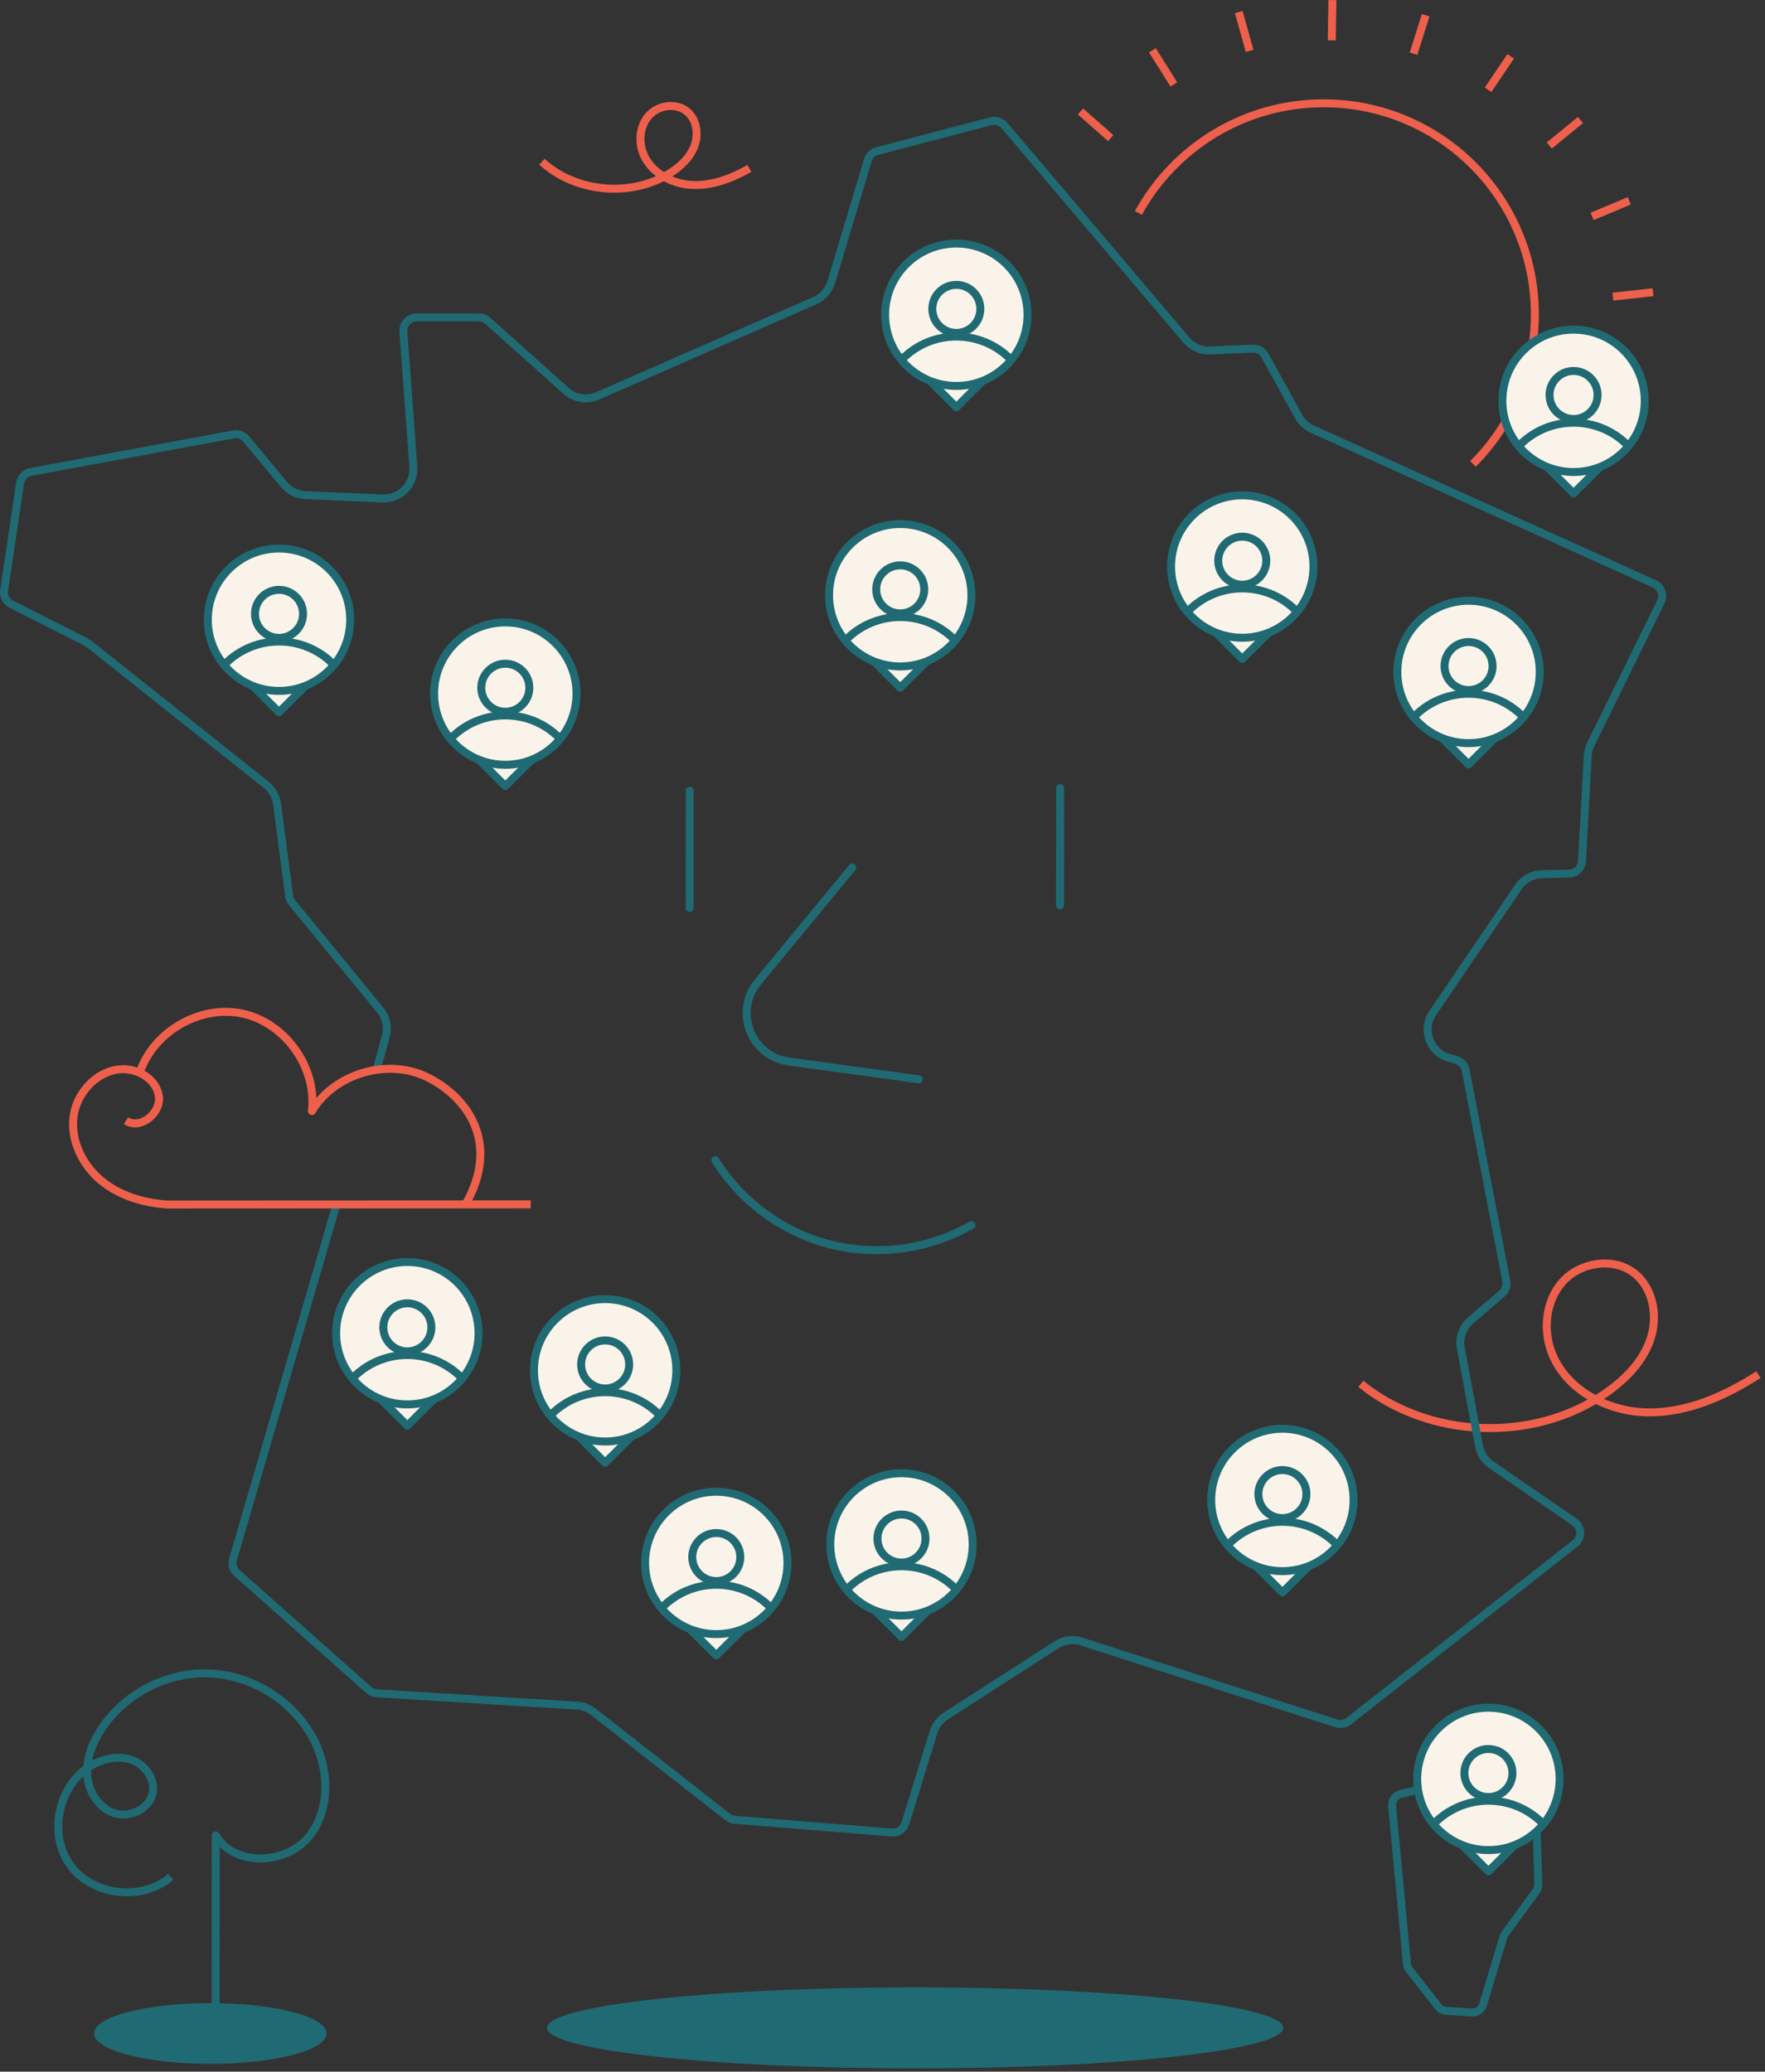 <svg width="443" height="520" viewBox="0 0 443 520" fill="none" xmlns="http://www.w3.org/2000/svg">
<rect x="0" y="0" width="443" height="520" fill="#333333" stroke="none"/>
<path d="M188.094 42.269C183.614 44.815 178.579 46.734 173.436 46.414C168.292 46.095 163.094 43.097 161.327 38.255C160.158 35.031 160.735 31.102 163.173 28.691C165.611 26.279 169.913 25.827 172.512 28.055C174.918 30.104 175.397 33.833 174.242 36.782C173.087 39.73 170.605 41.977 167.907 43.626C158.137 49.595 144.489 48.304 136.01 40.603" stroke="#EE604C" stroke-width="2" stroke-linejoin="round"/>
<path d="M441.355 345.034C433.063 350.377 423.621 354.594 413.753 354.519C403.885 354.444 393.613 349.268 389.729 340.195C387.14 334.156 387.836 326.576 392.244 321.694C396.643 316.814 404.821 315.502 410.058 319.479C414.89 323.147 416.186 330.228 414.298 335.991C412.409 341.754 407.896 346.307 402.901 349.754C384.841 362.213 358.599 361.183 341.563 347.351" stroke="#EE604C" stroke-width="2" stroke-linejoin="round"/>
<path d="M243.822 307.51C233.212 313.59 220.222 315.37 208.372 312.36C196.522 309.35 185.952 301.59 179.532 291.18" stroke="#206A73" stroke-width="2" stroke-linecap="round" stroke-linejoin="round"/>
<path d="M213.912 217.75L190.212 246.5C184.112 253.91 188.502 265.14 198.002 266.44L230.592 270.91" stroke="#206A73" stroke-width="2" stroke-linecap="round" stroke-linejoin="round"/>
<path d="M266.092 197.83C266.092 207.64 266.082 217.45 266.072 227.25" stroke="#206A73" stroke-width="2" stroke-linecap="round" stroke-linejoin="round"/>
<path d="M173.122 198.49C173.122 208.3 173.112 218.11 173.102 227.91" stroke="#206A73" stroke-width="2" stroke-linecap="round" stroke-linejoin="round"/>
<path d="M229.689 519.17C280.72 519.17 322.089 514.617 322.089 509C322.089 503.383 280.72 498.83 229.689 498.83C178.658 498.83 137.289 503.383 137.289 509C137.289 514.617 178.658 519.17 229.689 519.17Z" fill="#206A73"/>
<path d="M42.872 471.09C35.612 477.37 23.022 475.83 17.492 467.98C11.962 460.13 14.752 447.75 23.122 443.04C26.172 441.32 29.952 440.57 33.232 441.81C36.512 443.05 38.992 446.6 38.312 450.04C37.522 454.06 32.582 456.38 28.692 455.11C24.802 453.84 22.242 449.79 21.912 445.71C21.582 441.63 23.132 437.58 25.352 434.14C31.132 425.21 41.782 419.65 52.412 420.03C63.042 420.41 73.272 426.7 78.402 436.02C82.742 443.9 83.122 454.52 77.252 461.33C71.392 468.15 58.742 468.44 54.152 460.71C54.132 477.47 54.112 494.23 54.092 510.99" stroke="#206A73" stroke-width="2" stroke-linejoin="round"/>
<path d="M52.799 518.029C68.921 518.029 81.989 514.617 81.989 510.409C81.989 506.201 68.921 502.789 52.799 502.789C36.678 502.789 23.609 506.201 23.609 510.409C23.609 514.617 36.678 518.029 52.799 518.029Z" fill="#206A73"/>
<path d="M94.53 268.501L96.79 260.281C97.48 257.931 96.96 255.381 95.4 253.491L73.3 226.561C72.91 226.061 72.64 225.491 72.57 224.881L69.55 201.831C69.3 199.921 68.32 198.181 66.81 196.981L22.65 161.861C22.26 161.551 21.83 161.281 21.39 161.051L2.82 151.641C1.54 150.981 0.83 149.601 1.04 148.181L5.05 121.231C5.26 119.841 6.33 118.711 7.72 118.451L58.62 109.041C59.8 108.831 61.01 109.251 61.79 110.191L71.27 121.601C72.61 123.211 74.57 124.181 76.66 124.271L96.02 125.111C100.46 125.301 104.07 121.581 103.74 117.151L101.24 83.221C101.19 82.301 101.5 81.411 102.13 80.731C102.76 80.051 103.62 79.661 104.57 79.661H120.22C121.03 79.661 121.82 79.971 122.45 80.531L142.06 98.101C144.23 100.041 147.33 100.541 149.99 99.371L204.52 75.461C206.51 74.591 208.02 72.881 208.65 70.791L217.83 40.161C218.14 39.061 219.04 38.191 220.16 37.911L248.71 30.441C249.94 30.101 251.25 30.521 252.09 31.491L297.78 85.361C299.26 87.111 301.47 88.071 303.77 87.971L314.4 87.501C315.66 87.421 316.86 88.101 317.47 89.201L325.95 104.551C326.72 105.951 327.93 107.061 329.39 107.721L415.24 146.551C416.08 146.921 416.71 147.601 417 148.461C417.31 149.301 417.26 150.241 416.87 151.031L399.27 186.821C398.83 187.721 398.57 188.691 398.52 189.691L397.06 216.181C396.96 217.911 395.54 219.271 393.78 219.301L387.13 219.401C384.71 219.441 382.46 220.651 381.1 222.651L359.62 254.241C356.76 258.441 358.87 264.201 363.77 265.561L365.48 266.041C366.71 266.381 367.63 267.381 367.87 268.611L378.07 321.561C378.28 322.741 377.86 323.951 376.94 324.731L369.13 331.411C367.12 333.131 366.17 335.801 366.66 338.411L371.21 362.901C371.57 364.831 372.68 366.541 374.3 367.661L395.2 382.041C396.07 382.641 396.59 383.611 396.62 384.661C396.67 385.711 396.2 386.731 395.36 387.391L338.5 432.031C337.61 432.711 336.48 432.921 335.43 432.581L271.43 412.031C269.32 411.351 267.01 411.651 265.14 412.861L237.36 430.751C235.89 431.701 234.8 433.131 234.29 434.801L227.25 457.641C226.78 459.131 225.36 460.101 223.82 459.971L184.45 456.771C183.79 456.721 183.17 456.481 182.67 456.091L148.92 429.671C147.74 428.741 146.3 428.201 144.8 428.111L94.55 425.031C93.82 424.981 93.11 424.691 92.56 424.191L59.48 394.831C58.51 393.991 58.14 392.651 58.48 391.421L84.61 301.811" stroke="#206A73" stroke-width="2" stroke-linejoin="round"/>
<path fill-rule="evenodd" clip-rule="evenodd" d="M369.679 446.01L371.659 435.86C371.949 434.47 373.199 433.5 374.609 433.61L382.359 434.23C383.789 434.34 384.889 435.51 384.939 436.92L386.109 472.91C386.129 473.53 385.929 474.14 385.579 474.65L377.479 485.77L372.239 503.16C371.869 504.39 370.699 505.23 369.399 505.14L362.969 504.72C362.159 504.68 361.429 504.28 360.949 503.64L353.689 494.33C353.379 493.91 353.159 493.41 353.119 492.88L349.419 453.26C349.309 451.87 350.209 450.6 351.579 450.29L369.689 446.02L369.679 446.01Z" stroke="#206A73" stroke-width="2" stroke-linejoin="round"/>
<path d="M34.852 269.92C37.952 259.32 49.871 252.15 60.691 254.38C71.511 256.61 79.621 267.91 78.281 278.87C84.011 269.38 97.412 265.49 107.332 270.42C117.252 275.36 125.682 286.83 116.852 302.3" stroke="#EE604C" stroke-width="2" stroke-linejoin="round"/>
<path d="M133.201 302.299L42.041 302.339C36.011 301.949 30.002 300.169 25.361 296.309C20.721 292.449 17.712 286.359 18.451 280.359C19.192 274.359 24.151 268.879 30.172 268.399C34.481 268.059 39.231 270.819 39.861 275.099C40.492 279.379 35.272 283.639 31.622 281.319" stroke="#EE604C" stroke-width="2" stroke-linejoin="round"/>
<path d="M380.041 463.271L373.581 469.731L367.131 463.271" fill="#FAF3E9"/>
<path d="M380.041 463.271L373.581 469.731L367.131 463.271" stroke="#206A73" stroke-width="2" stroke-linejoin="round"/>
<path d="M373.581 464.381C383.45 464.381 391.451 456.38 391.451 446.511C391.451 436.641 383.45 428.641 373.581 428.641C363.712 428.641 355.711 436.641 355.711 446.511C355.711 456.38 363.712 464.381 373.581 464.381Z" fill="#FAF3E9" stroke="#206A73" stroke-width="2" stroke-linejoin="round"/>
<path d="M373.581 451.07C376.911 451.07 379.611 448.37 379.611 445.04C379.611 441.709 376.911 439.01 373.581 439.01C370.251 439.01 367.551 441.709 367.551 445.04C367.551 448.37 370.251 451.07 373.581 451.07Z" stroke="#206A73" stroke-width="2" stroke-linejoin="round"/>
<path d="M387.091 457.58C379.631 450.12 367.541 450.12 360.081 457.58" stroke="#206A73" stroke-width="2" stroke-linejoin="round"/>
<path d="M186.24 409.069L179.78 415.519L173.33 409.069" fill="#FAF3E9"/>
<path d="M186.24 409.069L179.78 415.519L173.33 409.069" stroke="#206A73" stroke-width="2" stroke-linejoin="round"/>
<path d="M179.78 410.17C189.649 410.17 197.65 402.169 197.65 392.3C197.65 382.43 189.649 374.43 179.78 374.43C169.911 374.43 161.91 382.43 161.91 392.3C161.91 402.169 169.911 410.17 179.78 410.17Z" fill="#FAF3E9" stroke="#206A73" stroke-width="2" stroke-linejoin="round"/>
<path d="M179.78 396.86C183.11 396.86 185.81 394.16 185.81 390.83C185.81 387.5 183.11 384.8 179.78 384.8C176.45 384.8 173.75 387.5 173.75 390.83C173.75 394.16 176.45 396.86 179.78 396.86Z" stroke="#206A73" stroke-width="2" stroke-linejoin="round"/>
<path d="M193.29 403.379C185.83 395.919 173.74 395.919 166.28 403.379" stroke="#206A73" stroke-width="2" stroke-linejoin="round"/>
<path d="M232.725 404.422L226.265 410.872L219.815 404.422" fill="#FAF3E9"/>
<path d="M232.725 404.422L226.265 410.872L219.815 404.422" stroke="#206A73" stroke-width="2" stroke-linejoin="round"/>
<path d="M226.265 405.521C236.134 405.521 244.135 397.521 244.135 387.651C244.135 377.782 236.134 369.781 226.265 369.781C216.395 369.781 208.395 377.782 208.395 387.651C208.395 397.521 216.395 405.521 226.265 405.521Z" fill="#FAF3E9" stroke="#206A73" stroke-width="2" stroke-linejoin="round"/>
<path d="M226.264 392.211C229.595 392.211 232.294 389.512 232.294 386.181C232.294 382.851 229.595 380.151 226.264 380.151C222.934 380.151 220.234 382.851 220.234 386.181C220.234 389.512 222.934 392.211 226.264 392.211Z" stroke="#206A73" stroke-width="2" stroke-linejoin="round"/>
<path d="M239.775 398.732C232.315 391.272 220.225 391.272 212.765 398.732" stroke="#206A73" stroke-width="2" stroke-linejoin="round"/>
<path d="M158.346 360.724L151.886 367.174L145.436 360.724" fill="#FAF3E9"/>
<path d="M158.346 360.724L151.886 367.174L145.436 360.724" stroke="#206A73" stroke-width="2" stroke-linejoin="round"/>
<path d="M151.886 361.824C161.755 361.824 169.756 353.823 169.756 343.954C169.756 334.085 161.755 326.084 151.886 326.084C142.016 326.084 134.016 334.085 134.016 343.954C134.016 353.823 142.016 361.824 151.886 361.824Z" fill="#FAF3E9" stroke="#206A73" stroke-width="2" stroke-linejoin="round"/>
<path d="M151.886 348.514C155.216 348.514 157.916 345.814 157.916 342.484C157.916 339.154 155.216 336.454 151.886 336.454C148.555 336.454 145.856 339.154 145.856 342.484C145.856 345.814 148.555 348.514 151.886 348.514Z" stroke="#206A73" stroke-width="2" stroke-linejoin="round"/>
<path d="M165.396 355.034C157.936 347.574 145.846 347.574 138.386 355.034" stroke="#206A73" stroke-width="2" stroke-linejoin="round"/>
<path d="M318.256 158.977L311.796 165.427L305.346 158.977" fill="#FAF3E9"/>
<path d="M318.256 158.977L311.796 165.427L305.346 158.977" stroke="#206A73" stroke-width="2" stroke-linejoin="round"/>
<path d="M311.796 160.076C321.665 160.076 329.666 152.075 329.666 142.206C329.666 132.337 321.665 124.336 311.796 124.336C301.927 124.336 293.926 132.337 293.926 142.206C293.926 152.075 301.927 160.076 311.796 160.076Z" fill="#FAF3E9" stroke="#206A73" stroke-width="2" stroke-linejoin="round"/>
<path d="M311.796 146.766C315.126 146.766 317.826 144.066 317.826 140.736C317.826 137.406 315.126 134.706 311.796 134.706C308.466 134.706 305.766 137.406 305.766 140.736C305.766 144.066 308.466 146.766 311.796 146.766Z" stroke="#206A73" stroke-width="2" stroke-linejoin="round"/>
<path d="M325.306 153.286C317.846 145.826 305.756 145.826 298.296 153.286" stroke="#206A73" stroke-width="2" stroke-linejoin="round"/>
<path d="M328.33 393.265L321.87 399.715L315.42 393.265" fill="#FAF3E9"/>
<path d="M328.33 393.265L321.87 399.715L315.42 393.265" stroke="#206A73" stroke-width="2" stroke-linejoin="round"/>
<path d="M321.87 394.365C331.739 394.365 339.74 386.364 339.74 376.495C339.74 366.626 331.739 358.625 321.87 358.625C312.001 358.625 304 366.626 304 376.495C304 386.364 312.001 394.365 321.87 394.365Z" fill="#FAF3E9" stroke="#206A73" stroke-width="2" stroke-linejoin="round"/>
<path d="M321.87 381.054C325.2 381.054 327.9 378.354 327.9 375.024C327.9 371.694 325.2 368.994 321.87 368.994C318.54 368.994 315.84 371.694 315.84 375.024C315.84 378.354 318.54 381.054 321.87 381.054Z" stroke="#206A73" stroke-width="2" stroke-linejoin="round"/>
<path d="M335.38 387.574C327.92 380.114 315.83 380.114 308.37 387.574" stroke="#206A73" stroke-width="2" stroke-linejoin="round"/>
<path d="M108.691 351.409L102.241 357.859L95.781 351.409" fill="#FAF3E9"/>
<path d="M108.691 351.409L102.241 357.859L95.781 351.409" stroke="#206A73" stroke-width="2" stroke-linejoin="round"/>
<path d="M102.241 352.51C112.11 352.51 120.111 344.509 120.111 334.64C120.111 324.77 112.11 316.77 102.241 316.77C92.372 316.77 84.371 324.77 84.371 334.64C84.371 344.509 92.372 352.51 102.241 352.51Z" fill="#FAF3E9" stroke="#206A73" stroke-width="2" stroke-linejoin="round"/>
<path d="M102.241 339.2C105.571 339.2 108.271 336.5 108.271 333.17C108.271 329.839 105.571 327.14 102.241 327.14C98.911 327.14 96.211 329.839 96.211 333.17C96.211 336.5 98.911 339.2 102.241 339.2Z" stroke="#206A73" stroke-width="2" stroke-linejoin="round"/>
<path d="M115.741 345.709C108.281 338.249 96.191 338.249 88.731 345.709" stroke="#206A73" stroke-width="2" stroke-linejoin="round"/>
<path d="M375.053 185.422L368.593 191.882L362.133 185.422" fill="#FAF3E9"/>
<path d="M375.053 185.422L368.593 191.882L362.133 185.422" stroke="#206A73" stroke-width="2" stroke-linejoin="round"/>
<path d="M368.593 186.532C378.463 186.532 386.463 178.531 386.463 168.662C386.463 158.793 378.463 150.792 368.593 150.792C358.724 150.792 350.723 158.793 350.723 168.662C350.723 178.531 358.724 186.532 368.593 186.532Z" fill="#FAF3E9" stroke="#206A73" stroke-width="2" stroke-linejoin="round"/>
<path d="M368.593 173.212C371.924 173.212 374.623 170.513 374.623 167.182C374.623 163.852 371.924 161.152 368.593 161.152C365.263 161.152 362.563 163.852 362.563 167.182C362.563 170.513 365.263 173.212 368.593 173.212Z" stroke="#206A73" stroke-width="2" stroke-linejoin="round"/>
<path d="M382.093 179.733C374.633 172.273 362.543 172.273 355.083 179.733" stroke="#206A73" stroke-width="2" stroke-linejoin="round"/>
<path d="M76.49 172.319L70.03 178.769L63.58 172.319" fill="#FAF3E9"/>
<path d="M76.49 172.319L70.03 178.769L63.58 172.319" stroke="#206A73" stroke-width="2" stroke-linejoin="round"/>
<path d="M70.03 173.42C79.9 173.42 87.9 165.419 87.9 155.55C87.9 145.68 79.9 137.68 70.03 137.68C60.161 137.68 52.16 145.68 52.16 155.55C52.16 165.419 60.161 173.42 70.03 173.42Z" fill="#FAF3E9" stroke="#206A73" stroke-width="2" stroke-linejoin="round"/>
<path d="M70.03 160.11C73.361 160.11 76.06 157.41 76.06 154.08C76.06 150.75 73.361 148.05 70.03 148.05C66.7 148.05 64 150.75 64 154.08C64 157.41 66.7 160.11 70.03 160.11Z" stroke="#206A73" stroke-width="2" stroke-linejoin="round"/>
<path d="M83.54 166.619C76.08 159.159 63.99 159.159 56.53 166.619" stroke="#206A73" stroke-width="2" stroke-linejoin="round"/>
<path d="M133.287 190.865L126.827 197.315L120.377 190.865" fill="#FAF3E9"/>
<path d="M133.287 190.865L126.827 197.315L120.377 190.865" stroke="#206A73" stroke-width="2" stroke-linejoin="round"/>
<path d="M126.827 191.966C136.696 191.966 144.697 183.965 144.697 174.096C144.697 164.226 136.696 156.226 126.827 156.226C116.957 156.226 108.957 164.226 108.957 174.096C108.957 183.965 116.957 191.966 126.827 191.966Z" fill="#FAF3E9" stroke="#206A73" stroke-width="2" stroke-linejoin="round"/>
<path d="M126.827 178.656C130.157 178.656 132.857 175.956 132.857 172.626C132.857 169.295 130.157 166.596 126.827 166.596C123.496 166.596 120.797 169.295 120.797 172.626C120.797 175.956 123.496 178.656 126.827 178.656Z" stroke="#206A73" stroke-width="2" stroke-linejoin="round"/>
<path d="M140.337 185.165C132.877 177.705 120.787 177.705 113.327 185.165" stroke="#206A73" stroke-width="2" stroke-linejoin="round"/>
<path d="M232.412 166.176L225.952 172.626L219.502 166.176" fill="#FAF3E9"/>
<path d="M232.412 166.176L225.952 172.626L219.502 166.176" stroke="#206A73" stroke-width="2" stroke-linejoin="round"/>
<path d="M225.952 167.276C235.821 167.276 243.822 159.275 243.822 149.406C243.822 139.537 235.821 131.536 225.952 131.536C216.082 131.536 208.082 139.537 208.082 149.406C208.082 159.275 216.082 167.276 225.952 167.276Z" fill="#FAF3E9" stroke="#206A73" stroke-width="2" stroke-linejoin="round"/>
<path d="M225.952 153.966C229.282 153.966 231.982 151.267 231.982 147.936C231.982 144.606 229.282 141.906 225.952 141.906C222.621 141.906 219.922 144.606 219.922 147.936C219.922 151.267 222.621 153.966 225.952 153.966Z" stroke="#206A73" stroke-width="2" stroke-linejoin="round"/>
<path d="M239.462 160.476C232.002 153.016 219.912 153.016 212.452 160.476" stroke="#206A73" stroke-width="2" stroke-linejoin="round"/>
<path d="M246.49 95.761L240.03 102.221L233.58 95.761" fill="#FAF3E9"/>
<path d="M246.49 95.761L240.03 102.221L233.58 95.761" stroke="#206A73" stroke-width="2" stroke-linejoin="round"/>
<path d="M240.03 96.871C249.899 96.871 257.9 88.87 257.9 79.001C257.9 69.132 249.899 61.131 240.03 61.131C230.161 61.131 222.16 69.132 222.16 79.001C222.16 88.87 230.161 96.871 240.03 96.871Z" fill="#FAF3E9" stroke="#206A73" stroke-width="2" stroke-linejoin="round"/>
<path d="M240.03 83.561C243.36 83.561 246.06 80.861 246.06 77.531C246.06 74.201 243.36 71.501 240.03 71.501C236.7 71.501 234 74.201 234 77.531C234 80.861 236.7 83.561 240.03 83.561Z" stroke="#206A73" stroke-width="2" stroke-linejoin="round"/>
<path d="M253.54 90.071C246.08 82.611 233.99 82.611 226.53 90.071" stroke="#206A73" stroke-width="2" stroke-linejoin="round"/>
<g clip-path="url(#clip0_0_300)">
<path d="M377.79 106.07C375.53 109.86 372.81 113.34 369.71 116.44" stroke="#EE604C" stroke-width="2" stroke-linejoin="round"/>
<path d="M285.72 53.46C294.73 37.05 312.18 25.93 332.22 25.93C361.5 25.93 385.24 49.67 385.24 78.95C385.24 81.35 385.08 83.71 384.77 86.02" stroke="#EE604C" stroke-width="2" stroke-linejoin="round"/>
<path d="M271.19 27.98L278.79 34.669" stroke="#EE604C" stroke-width="2" stroke-linejoin="round"/>
<path d="M289.24 12.619L294.63 21.189" stroke="#EE604C" stroke-width="2" stroke-linejoin="round"/>
<path d="M310.92 3.029L313.64 12.779" stroke="#EE604C" stroke-width="2" stroke-linejoin="round"/>
<path d="M334.43 0.02L334.26 10.139" stroke="#EE604C" stroke-width="2" stroke-linejoin="round"/>
<path d="M357.83 3.829L354.78 13.479" stroke="#EE604C" stroke-width="2" stroke-linejoin="round"/>
<path d="M379.17 14.14L373.5 22.53" stroke="#EE604C" stroke-width="2" stroke-linejoin="round"/>
<path d="M396.69 30.109L388.86 36.529" stroke="#EE604C" stroke-width="2" stroke-linejoin="round"/>
<path d="M408.94 50.399L399.6 54.329" stroke="#EE604C" stroke-width="2" stroke-linejoin="round"/>
<path d="M414.89 73.35L404.83 74.45" stroke="#EE604C" stroke-width="2" stroke-linejoin="round"/>
<path d="M401.41 117.38L394.95 123.84L388.5 117.38" fill="#FAF3E9"/>
<path d="M401.41 117.38L394.95 123.84L388.5 117.38" stroke="#206A73" stroke-width="2" stroke-linejoin="round"/>
<path d="M394.95 118.48C404.819 118.48 412.82 110.48 412.82 100.61C412.82 90.741 404.819 82.74 394.95 82.74C385.081 82.74 377.08 90.741 377.08 100.61C377.08 110.48 385.081 118.48 394.95 118.48Z" fill="#FAF3E9" stroke="#206A73" stroke-width="2" stroke-linejoin="round"/>
<path d="M394.95 105.17C398.28 105.17 400.98 102.471 400.98 99.14C400.98 95.81 398.28 93.11 394.95 93.11C391.62 93.11 388.92 95.81 388.92 99.14C388.92 102.471 391.62 105.17 394.95 105.17Z" stroke="#206A73" stroke-width="2" stroke-linejoin="round"/>
<path d="M408.46 111.691C401 104.231 388.91 104.231 381.45 111.691" stroke="#206A73" stroke-width="2" stroke-linejoin="round"/>
</g>
<defs>
<clipPath id="clip0_0_300">
<rect width="144.47" height="124.84" fill="white" transform="translate(270.53)"/>
</clipPath>
</defs>
</svg>